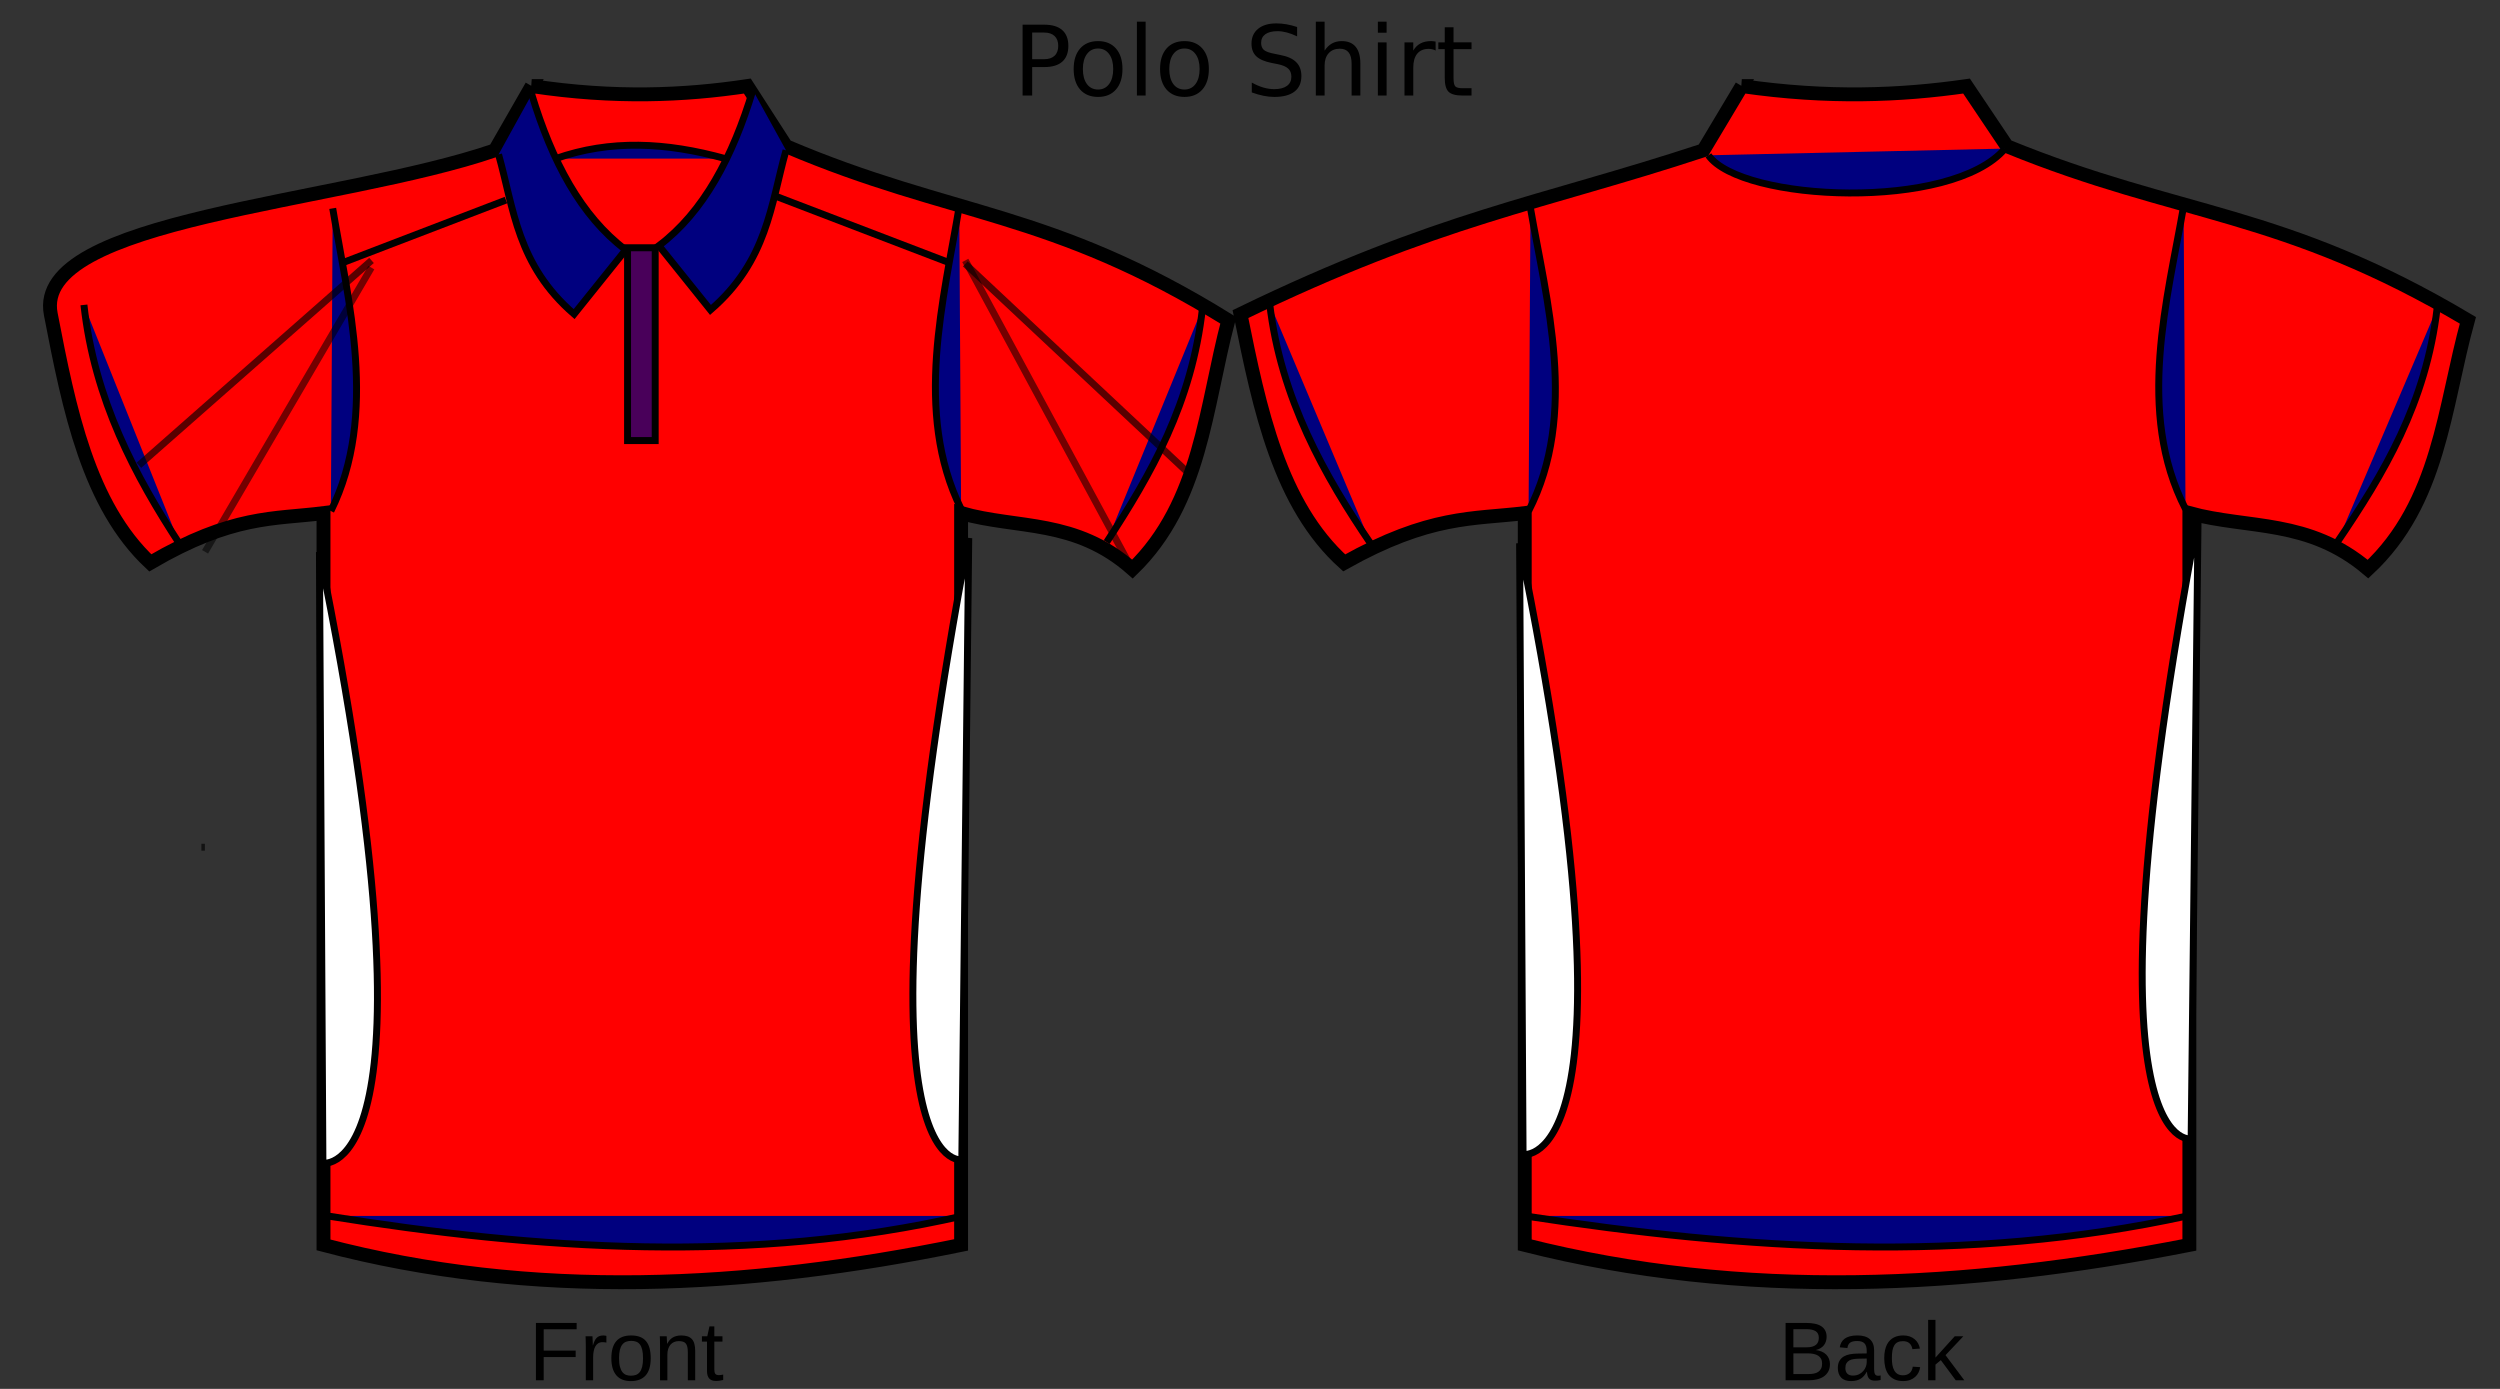 <?xml version="1.0"?><svg width="360" height="200" xmlns="http://www.w3.org/2000/svg">
 <rect width="100%" height="100%" fill="#333333" stroke="none"/>
 <title>Polo Template 5S Lubetech Shirt</title>
 <g>
  <title>Layer 1</title>
  <path id="path3292" d="m76.569,12.393c11.954,1.805 21.912,1.366 31.047,0l5.573,8.657c24.035,10.248 37.963,9.13 63.686,25.076c-3.311,12.521 -3.934,26.251 -13.799,35.823c-8.226,-7.27 -16.452,-5.732 -24.678,-8.06l0,105.38c-30.917,6.33 -61.603,7.959 -91.814,0l0,-105.38c-7.155,0.897 -13.1,0.239 -24.944,7.165c-8.89,-8.341 -11.666,-22.033 -14.329,-35.823c-2.664,-13.79 41.402,-15.836 63.952,-23.584l5.307,-9.254z" stroke-miterlimit="4" stroke-width="2" stroke="#000000" fill-rule="evenodd" fill="#ff0000"/>
  <path id="path3296" d="m76.569,13.587c2.908,9.627 7.093,17.53 13.533,22.389l-7.43,9.254c-8.208,-7.089 -8.674,-15.147 -10.88,-22.987" stroke-width="1px" stroke="#000000" fill-rule="evenodd" fill="#00007f"/>
  <path id="path3298" d="m47.91,30.006c2.188,13.187 6.626,29.645 -0.265,43.585" stroke-width="1px" stroke="#000000" fill-rule="evenodd" fill="#00007f"/>
  <path id="path3300" d="m49.503,37.768l23.352,-8.956" stroke-width="1px" stroke="#000000" fill-rule="evenodd" fill="#00007f"/>
  <path id="path3302" d="m12.087,43.908c1.517,13.722 7.403,24.659 13.799,34.46" stroke-width="1px" stroke="#000000" fill-rule="evenodd" fill="#00007f"/>
  <path id="path3304" d="m47.114,175.09c30.516,4.893 61.033,6.97 91.549,0" stroke-width="1px" stroke="#000000" fill-rule="evenodd" fill="#00007f"/>
  <path d="m108.412,12.99c-2.908,9.627 -7.093,17.53 -13.533,22.389l7.43,9.254c8.208,-7.089 8.674,-15.147 10.88,-22.987" id="path3314" stroke-width="1px" stroke="#000000" fill-rule="evenodd" fill="#00007f"/>
  <path d="m138.133,29.708c-2.188,13.187 -6.626,29.645 0.265,43.585" id="path3316" stroke-width="1px" stroke="#000000" fill-rule="evenodd" fill="#00007f"/>
  <path d="m136.54,37.768l-24.944,-9.553" id="path3318" stroke-width="1px" stroke="#000000" fill-rule="evenodd" fill="#00007f"/>
  <path d="m173.16,44.335c-1.517,13.722 -7.403,23.933 -13.799,33.733" id="path3320" stroke-width="1px" stroke="#000000" fill-rule="evenodd" fill="#00007f"/>
  <path id="path3322" d="m80.019,22.841c7.859,-2.764 15.853,-2.375 24.413,0" stroke-width="1px" stroke="#000000" fill-rule="evenodd" fill="#00007f"/>
  <path id="rect3324" d="m90.368,35.678l3.98,0l0,27.763l-3.98,0l0,-27.763z" stroke-miterlimit="4" stroke-linecap="round" stroke="#000000" fill-opacity="0.713" fill="#00007f"/>
  <rect fill="#ffffff" stroke="#000000" opacity="0.55" x="105.891" y="114.617" width="1.592" height="0" id="svg_17"/>
  <rect fill="#ffffff" stroke="#000000" opacity="0.55" x="-65" y="72.226" width="0" height="1.791" id="svg_18"/>
  <path d="m250.819,12.393c12.46,1.805 22.841,1.366 32.363,0l5.809,8.657c25.054,10.248 39.572,9.13 66.385,25.076c-3.451,12.521 -4.101,26.251 -14.383,35.823c-8.575,-7.27 -17.149,-5.732 -25.724,-8.06l0,105.38c-32.228,6.33 -64.213,7.959 -95.705,0l0,-105.38c-7.458,0.897 -13.655,0.239 -26.001,7.165c-9.267,-8.341 -12.16,-22.033 -14.937,-35.823c28.716,-13.936 43.156,-15.836 66.662,-23.584l5.532,-9.254z" id="path3343" stroke-miterlimit="4" stroke-width="2" stroke="#000000" fill-rule="evenodd" fill="#ff0000"/>
  <path d="m220.392,30.006c2.28,13.187 6.907,29.645 -0.277,43.585" id="path3347" stroke-width="1px" stroke="#000000" fill-rule="evenodd" fill="#00007f"/>
  <path d="m182.826,43.666c1.581,13.722 7.941,24.901 14.608,34.702" id="path3351" stroke-width="1px" stroke="#000000" fill-rule="evenodd" fill="#00007f"/>
  <path d="m219.562,175.09c31.809,4.893 63.619,6.97 95.428,0" id="path3353" stroke-width="1px" stroke="#000000" fill-rule="evenodd" fill="#00007f"/>
  <path id="path3357" d="m314.438,29.708c-2.28,13.187 -6.907,29.645 0.277,43.585" stroke-width="1px" stroke="#000000" fill-rule="evenodd" fill="#00007f"/>
  <path id="path3361" d="m350.949,44.335c-1.581,13.722 -7.716,23.933 -14.383,33.733" stroke-width="1px" stroke="#000000" fill-rule="evenodd" fill="#00007f"/>
  <path d="m246.012,22.364c4.73,6.707 35.036,8.084 42.716,-0.968" id="path3363" stroke-width="1px" stroke="#000000" fill-rule="evenodd" fill="#00007f"/>
  <path d="m148.634,4.689l0,3.835l1.736,0c0.643,0 1.139,-0.166 1.49,-0.499c0.351,-0.333 0.526,-0.807 0.526,-1.422c-0,-0.611 -0.175,-1.082 -0.526,-1.415c-0.351,-0.333 -0.848,-0.499 -1.49,-0.499l-1.736,0m-1.381,-1.135l3.117,0c1.144,0 2.007,0.26 2.591,0.779c0.588,0.515 0.882,1.271 0.882,2.27c0,1.007 -0.294,1.768 -0.882,2.283c-0.583,0.515 -1.447,0.772 -2.591,0.772l-1.736,0l0,4.102l-1.381,0l0,-10.206m10.869,3.432c-0.674,0 -1.208,0.264 -1.6,0.793c-0.392,0.524 -0.588,1.244 -0.588,2.16c0,0.916 0.194,1.638 0.581,2.167c0.392,0.524 0.927,0.786 1.606,0.786c0.67,0 1.201,-0.264 1.593,-0.793c0.392,-0.529 0.588,-1.249 0.588,-2.16c0,-0.907 -0.196,-1.625 -0.588,-2.153c-0.392,-0.533 -0.923,-0.8 -1.593,-0.8m0,-1.066c1.094,0 1.953,0.355 2.577,1.066c0.624,0.711 0.937,1.695 0.937,2.953c0,1.253 -0.312,2.238 -0.937,2.953c-0.624,0.711 -1.483,1.066 -2.577,1.066c-1.098,0 -1.96,-0.355 -2.584,-1.066c-0.62,-0.715 -0.93,-1.7 -0.93,-2.953c0,-1.258 0.31,-2.242 0.93,-2.953c0.624,-0.711 1.486,-1.066 2.584,-1.066m5.592,-2.796l1.258,0l0,10.637l-1.258,0l0,-10.637m6.85,3.862c-0.674,0 -1.208,0.264 -1.6,0.793c-0.392,0.524 -0.588,1.244 -0.588,2.16c0,0.916 0.194,1.638 0.581,2.167c0.392,0.524 0.927,0.786 1.606,0.786c0.67,0 1.201,-0.264 1.593,-0.793c0.392,-0.529 0.588,-1.249 0.588,-2.16c0,-0.907 -0.196,-1.625 -0.588,-2.153c-0.392,-0.533 -0.923,-0.8 -1.593,-0.8m0,-1.066c1.094,0 1.953,0.355 2.577,1.066c0.624,0.711 0.937,1.695 0.937,2.953c-0,1.253 -0.312,2.238 -0.937,2.953c-0.624,0.711 -1.483,1.066 -2.577,1.066c-1.098,0 -1.96,-0.355 -2.584,-1.066c-0.62,-0.715 -0.93,-1.7 -0.93,-2.953c0,-1.258 0.31,-2.242 0.93,-2.953c0.624,-0.711 1.486,-1.066 2.584,-1.066m16.222,-2.03l0,1.347c-0.524,-0.251 -1.019,-0.437 -1.483,-0.561c-0.465,-0.123 -0.914,-0.185 -1.347,-0.185c-0.752,0 -1.333,0.146 -1.743,0.438c-0.406,0.292 -0.608,0.706 -0.608,1.244c0,0.451 0.134,0.793 0.403,1.025c0.273,0.228 0.788,0.412 1.545,0.554l0.834,0.171c1.03,0.196 1.789,0.542 2.276,1.039c0.492,0.492 0.738,1.153 0.738,1.982c-0,0.989 -0.333,1.739 -0.998,2.249c-0.661,0.51 -1.632,0.766 -2.912,0.766c-0.483,0 -0.998,-0.055 -1.545,-0.164c-0.542,-0.109 -1.105,-0.271 -1.688,-0.485l0,-1.422c0.561,0.314 1.11,0.551 1.647,0.711c0.538,0.16 1.066,0.239 1.586,0.239c0.788,0 1.397,-0.155 1.825,-0.465c0.428,-0.31 0.643,-0.752 0.643,-1.326c-0,-0.501 -0.155,-0.893 -0.465,-1.176c-0.305,-0.283 -0.809,-0.494 -1.511,-0.636l-0.841,-0.164c-1.03,-0.205 -1.775,-0.526 -2.235,-0.964c-0.46,-0.438 -0.69,-1.046 -0.69,-1.825c0,-0.902 0.317,-1.613 0.95,-2.133c0.638,-0.52 1.515,-0.779 2.632,-0.779c0.478,0 0.966,0.043 1.463,0.13c0.497,0.087 1.005,0.216 1.524,0.39m9.105,5.25l0,4.621l-1.258,0l0,-4.58c0,-0.725 -0.141,-1.267 -0.424,-1.627c-0.283,-0.36 -0.706,-0.54 -1.271,-0.54c-0.679,0 -1.215,0.216 -1.606,0.649c-0.392,0.433 -0.588,1.023 -0.588,1.771l0,4.327l-1.265,0l0,-10.637l1.265,0l0,4.17c0.301,-0.46 0.654,-0.804 1.06,-1.032c0.41,-0.228 0.882,-0.342 1.415,-0.342c0.88,0 1.545,0.273 1.996,0.82c0.451,0.542 0.677,1.342 0.677,2.399m2.522,-3.035l1.258,0l0,7.656l-1.258,0l0,-7.656m0,-2.98l1.258,0l0,1.593l-1.258,0l0,-1.593m8.319,4.156c-0.141,-0.082 -0.296,-0.141 -0.465,-0.178c-0.164,-0.041 -0.346,-0.062 -0.547,-0.062c-0.711,0 -1.258,0.232 -1.641,0.697c-0.378,0.46 -0.567,1.123 -0.567,1.989l0,4.033l-1.265,0l0,-7.656l1.265,0l0,1.189c0.264,-0.465 0.608,-0.809 1.032,-1.032c0.424,-0.228 0.939,-0.342 1.545,-0.342c0.087,0 0.182,0.007 0.287,0.021c0.105,0.009 0.221,0.025 0.349,0.048l0.007,1.292m2.577,-3.35l0,2.174l2.591,0l0,0.978l-2.591,0l0,4.156c0,0.624 0.084,1.025 0.253,1.203c0.173,0.178 0.522,0.267 1.046,0.267l1.292,0l0,1.053l-1.292,0c-0.971,0 -1.641,-0.18 -2.01,-0.54c-0.369,-0.365 -0.554,-1.025 -0.554,-1.982l0,-4.156l-0.923,0l0,-0.978l0.923,0l0,-2.174l1.265,0" id="text3459" stroke-width="1px" fill="#000000"/>
  <path d="m78.292,191.418l0,3.07l4.605,0l0,0.926l-4.605,0l0,3.346l-1.119,0l0,-8.256l5.865,0l0,0.914l-4.746,0m6.064,7.342l0,-4.863c0,-0.133 -0.002,-0.268 -0.006,-0.404c0,-0.141 -0.002,-0.275 -0.006,-0.404c-0.004,-0.129 -0.008,-0.25 -0.012,-0.363c-0.004,-0.113 -0.008,-0.215 -0.012,-0.305l0.996,0c0.004,0.09 0.008,0.193 0.012,0.311c0.008,0.113 0.014,0.23 0.018,0.352c0.008,0.121 0.012,0.238 0.012,0.352c0.004,0.109 0.006,0.203 0.006,0.281l0.023,0c0.074,-0.242 0.152,-0.451 0.234,-0.627c0.086,-0.18 0.186,-0.326 0.299,-0.439c0.113,-0.117 0.248,-0.203 0.404,-0.258c0.156,-0.059 0.346,-0.088 0.568,-0.088c0.086,0 0.168,0.008 0.246,0.023c0.078,0.012 0.139,0.023 0.182,0.035l0,0.967c-0.07,-0.02 -0.152,-0.033 -0.246,-0.041c-0.094,-0.012 -0.199,-0.018 -0.316,-0.018c-0.242,0 -0.449,0.055 -0.621,0.164c-0.168,0.109 -0.307,0.262 -0.416,0.457c-0.105,0.191 -0.184,0.422 -0.234,0.691c-0.051,0.266 -0.076,0.557 -0.076,0.873l0,3.305l-1.055,0m9.346,-3.176c0,1.109 -0.244,1.936 -0.732,2.479c-0.488,0.543 -1.197,0.814 -2.127,0.814c-0.441,0 -0.836,-0.066 -1.184,-0.199c-0.348,-0.133 -0.643,-0.336 -0.885,-0.609c-0.238,-0.273 -0.422,-0.615 -0.551,-1.025c-0.125,-0.414 -0.188,-0.9 -0.188,-1.459c0,-2.187 0.947,-3.281 2.842,-3.281c0.492,0 0.916,0.068 1.271,0.205c0.359,0.137 0.652,0.342 0.879,0.615c0.23,0.273 0.4,0.615 0.51,1.025c0.109,0.41 0.164,0.889 0.164,1.436m-1.107,0c0,-0.492 -0.039,-0.898 -0.117,-1.219c-0.074,-0.32 -0.186,-0.576 -0.334,-0.768c-0.145,-0.191 -0.322,-0.324 -0.533,-0.398c-0.211,-0.078 -0.449,-0.117 -0.715,-0.117c-0.27,0 -0.514,0.041 -0.732,0.123c-0.215,0.078 -0.398,0.215 -0.551,0.41c-0.152,0.191 -0.27,0.447 -0.352,0.768c-0.078,0.32 -0.117,0.721 -0.117,1.201c0,0.492 0.043,0.9 0.129,1.225c0.086,0.32 0.203,0.576 0.352,0.768c0.152,0.191 0.33,0.326 0.533,0.404c0.207,0.078 0.432,0.117 0.674,0.117c0.27,0 0.514,-0.037 0.732,-0.111c0.219,-0.078 0.404,-0.213 0.557,-0.404c0.152,-0.191 0.27,-0.449 0.352,-0.773c0.082,-0.324 0.123,-0.732 0.123,-1.225m6.451,3.176l0,-4.02c0,-0.309 -0.023,-0.566 -0.07,-0.773c-0.043,-0.207 -0.115,-0.373 -0.217,-0.498c-0.102,-0.129 -0.236,-0.219 -0.404,-0.27c-0.164,-0.055 -0.369,-0.082 -0.615,-0.082c-0.25,0 -0.477,0.045 -0.68,0.135c-0.199,0.086 -0.371,0.213 -0.516,0.381c-0.141,0.164 -0.25,0.369 -0.328,0.615c-0.078,0.242 -0.117,0.521 -0.117,0.838l0,3.674l-1.055,0l0,-4.986c0,-0.133 -0.002,-0.271 -0.006,-0.416c0,-0.148 -0.002,-0.287 -0.006,-0.416c-0.004,-0.133 -0.008,-0.246 -0.012,-0.34c-0.004,-0.094 -0.008,-0.154 -0.012,-0.182l0.996,0c0.004,0.02 0.008,0.072 0.012,0.158c0.004,0.086 0.008,0.186 0.012,0.299c0.008,0.109 0.014,0.223 0.018,0.34c0.004,0.113 0.006,0.209 0.006,0.287l0.018,0c0.102,-0.184 0.213,-0.35 0.334,-0.498c0.121,-0.148 0.262,-0.273 0.422,-0.375c0.16,-0.105 0.344,-0.186 0.551,-0.24c0.207,-0.059 0.447,-0.088 0.721,-0.088c0.352,0 0.654,0.043 0.908,0.129c0.254,0.086 0.463,0.219 0.627,0.398c0.164,0.18 0.283,0.412 0.357,0.697c0.078,0.281 0.117,0.617 0.117,1.008l0,4.225l-1.061,0m5.092,-0.047c-0.16,0.043 -0.324,0.076 -0.492,0.1c-0.164,0.027 -0.355,0.041 -0.574,0.041c-0.844,0 -1.266,-0.479 -1.266,-1.436l0,-4.23l-0.732,0l0,-0.768l0.773,0l0.311,-1.418l0.703,0l0,1.418l1.172,0l0,0.768l-1.172,0l0,4.002c0,0.305 0.049,0.52 0.146,0.645c0.102,0.121 0.275,0.182 0.521,0.182c0.102,0 0.199,-0.008 0.293,-0.023c0.098,-0.016 0.203,-0.035 0.316,-0.059l0,0.779" id="text3471" stroke-width="1px" fill="#000000"/>
  <path d="m263.512,196.434c0,0.418 -0.082,0.775 -0.246,1.072c-0.164,0.293 -0.385,0.533 -0.662,0.721c-0.277,0.184 -0.6,0.318 -0.967,0.404c-0.367,0.086 -0.754,0.129 -1.16,0.129l-3.352,0l0,-8.256l3,0c0.457,0 0.865,0.039 1.225,0.117c0.359,0.074 0.664,0.193 0.914,0.357c0.25,0.164 0.439,0.373 0.568,0.627c0.133,0.25 0.199,0.551 0.199,0.902c0,0.23 -0.033,0.447 -0.1,0.65c-0.062,0.203 -0.16,0.389 -0.293,0.557c-0.129,0.164 -0.293,0.307 -0.492,0.428c-0.195,0.117 -0.424,0.205 -0.686,0.264c0.332,0.039 0.625,0.115 0.879,0.229c0.258,0.113 0.473,0.258 0.645,0.434c0.172,0.176 0.303,0.381 0.393,0.615c0.09,0.23 0.135,0.48 0.135,0.75m-1.605,-3.791c0,-0.445 -0.152,-0.764 -0.457,-0.955c-0.305,-0.191 -0.746,-0.287 -1.324,-0.287l-1.881,0l0,2.613l1.881,0c0.328,0 0.605,-0.031 0.832,-0.094c0.227,-0.066 0.41,-0.158 0.551,-0.275c0.141,-0.121 0.242,-0.266 0.305,-0.434c0.062,-0.168 0.094,-0.357 0.094,-0.568m0.475,3.703c0,-0.262 -0.049,-0.484 -0.146,-0.668c-0.094,-0.184 -0.23,-0.334 -0.41,-0.451c-0.18,-0.117 -0.396,-0.203 -0.65,-0.258c-0.25,-0.055 -0.531,-0.082 -0.844,-0.082l-2.086,0l0,2.977l2.174,0c0.285,0 0.547,-0.023 0.785,-0.07c0.242,-0.047 0.449,-0.129 0.621,-0.246c0.176,-0.117 0.312,-0.273 0.41,-0.469c0.098,-0.195 0.146,-0.439 0.146,-0.732m4.178,2.531c-0.637,0 -1.115,-0.168 -1.436,-0.504c-0.32,-0.336 -0.48,-0.797 -0.48,-1.383c0,-0.418 0.078,-0.76 0.234,-1.025c0.16,-0.27 0.367,-0.48 0.621,-0.633c0.258,-0.152 0.551,-0.258 0.879,-0.316c0.328,-0.059 0.662,-0.092 1.002,-0.1l1.424,-0.023l0,-0.346c0,-0.262 -0.027,-0.484 -0.082,-0.668c-0.055,-0.184 -0.139,-0.332 -0.252,-0.445c-0.113,-0.113 -0.256,-0.195 -0.428,-0.246c-0.168,-0.055 -0.367,-0.082 -0.598,-0.082c-0.203,0 -0.387,0.016 -0.551,0.047c-0.164,0.027 -0.307,0.08 -0.428,0.158c-0.121,0.074 -0.219,0.178 -0.293,0.311c-0.074,0.129 -0.123,0.293 -0.146,0.492l-1.102,-0.1c0.039,-0.25 0.113,-0.478 0.223,-0.686c0.109,-0.211 0.264,-0.393 0.463,-0.545c0.203,-0.152 0.455,-0.27 0.756,-0.352c0.305,-0.086 0.672,-0.129 1.102,-0.129c0.797,0 1.396,0.184 1.799,0.551c0.402,0.363 0.604,0.891 0.604,1.582l0,2.73c0,0.312 0.041,0.549 0.123,0.709c0.082,0.156 0.238,0.234 0.469,0.234c0.059,0 0.117,-0.004 0.176,-0.012c0.059,-0.008 0.115,-0.018 0.17,-0.029l0,0.656c-0.133,0.031 -0.266,0.055 -0.398,0.07c-0.129,0.016 -0.268,0.023 -0.416,0.023c-0.199,0 -0.371,-0.025 -0.516,-0.076c-0.141,-0.055 -0.256,-0.135 -0.346,-0.24c-0.09,-0.109 -0.158,-0.242 -0.205,-0.398c-0.047,-0.16 -0.076,-0.346 -0.088,-0.557l-0.035,0c-0.113,0.203 -0.238,0.387 -0.375,0.551c-0.133,0.164 -0.289,0.305 -0.469,0.422c-0.18,0.113 -0.385,0.201 -0.615,0.264c-0.227,0.062 -0.488,0.094 -0.785,0.094m0.24,-0.791c0.336,0 0.629,-0.061 0.879,-0.182c0.254,-0.125 0.463,-0.283 0.627,-0.475c0.168,-0.191 0.293,-0.4 0.375,-0.627c0.082,-0.227 0.123,-0.443 0.123,-0.65l0,-0.521l-1.154,0.023c-0.258,0.004 -0.504,0.023 -0.738,0.059c-0.23,0.031 -0.434,0.096 -0.609,0.193c-0.176,0.098 -0.316,0.234 -0.422,0.41c-0.102,0.176 -0.152,0.406 -0.152,0.691c0,0.344 0.092,0.609 0.275,0.797c0.188,0.188 0.453,0.281 0.797,0.281m5.625,-2.525c0,0.363 0.025,0.697 0.076,1.002c0.055,0.305 0.145,0.568 0.27,0.791c0.125,0.219 0.289,0.389 0.492,0.51c0.207,0.121 0.461,0.182 0.762,0.182c0.375,0 0.688,-0.102 0.938,-0.305c0.254,-0.203 0.41,-0.516 0.469,-0.938l1.066,0.07c-0.035,0.262 -0.111,0.514 -0.229,0.756c-0.117,0.242 -0.277,0.455 -0.48,0.639c-0.199,0.184 -0.443,0.332 -0.732,0.445c-0.289,0.109 -0.623,0.164 -1.002,0.164c-0.496,0 -0.918,-0.084 -1.266,-0.252c-0.348,-0.168 -0.631,-0.398 -0.85,-0.691c-0.215,-0.297 -0.371,-0.645 -0.469,-1.043c-0.098,-0.402 -0.146,-0.838 -0.146,-1.307c0,-0.426 0.035,-0.801 0.105,-1.125c0.07,-0.328 0.168,-0.613 0.293,-0.855c0.129,-0.246 0.279,-0.451 0.451,-0.615c0.172,-0.168 0.357,-0.301 0.557,-0.398c0.203,-0.102 0.416,-0.174 0.639,-0.217c0.223,-0.047 0.447,-0.07 0.674,-0.07c0.355,0 0.672,0.049 0.949,0.146c0.277,0.098 0.516,0.232 0.715,0.404c0.203,0.168 0.367,0.367 0.492,0.598c0.125,0.23 0.213,0.479 0.264,0.744l-1.084,0.082c-0.055,-0.352 -0.193,-0.631 -0.416,-0.838c-0.223,-0.207 -0.539,-0.311 -0.949,-0.311c-0.301,0 -0.553,0.051 -0.756,0.152c-0.199,0.098 -0.361,0.248 -0.486,0.451c-0.125,0.199 -0.215,0.451 -0.27,0.756c-0.051,0.305 -0.076,0.662 -0.076,1.072m9.193,3.199l-2.145,-2.895l-0.773,0.639l0,2.256l-1.055,0l0,-8.695l1.055,0l0,5.432l2.783,-3.076l1.236,0l-2.572,2.725l2.707,3.615l-1.236,0" id="text3475" stroke-width="1px" fill="#000000"/>
  <path fill="#ffffff" stroke="#000000" d="m46,79.5c18.5,91 0.5,88 0.5,88c0,0 -0.5,-88 -0.5,-88z" id="svg_2"/>
  <path fill="#ffffff" stroke="#000000" d="m218.822,78.244c18.5,91 0.5,88 0.5,88c0,0 -0.5,-88 -0.5,-88z" id="svg_3"/>
  <path fill="#ffffff" stroke="#000000" d="m139.5,77.5c-17.5,92.5 -1,89.5 -1,89.5c0,0 1,-89.5 1,-89.5z" id="svg_4"/>
  <path fill="#ffffff" stroke="#000000" d="m316.523,74.494c-17.5,92.5 -1,89.5 -1,89.5c0,0 1,-89.5 1,-89.5z" id="svg_5"/>
  <line fill="none" stroke="#000000" opacity="0.55" x1="52.5" y1="38" x2="30.5" y2="80" id="svg_19" transform="rotate(2.684 41.5 59)"/>
  <line fill="none" stroke="#000000" opacity="0.55" x1="139" y1="37.5" x2="162.5" y2="81" id="svg_20"/>
  <line fill="none" stroke="#000000" opacity="0.65" x1="53.5" y1="37.5" x2="20" y2="67" id="svg_21"/>
  <line fill="none" stroke="#000000" opacity="0.65" x1="29.5" y1="122" x2="29" y2="122" id="svg_22"/>
  <line fill="none" stroke="#000000" opacity="0.65" x1="139" y1="38" x2="171" y2="68" id="svg_24"/>
 </g>
</svg>